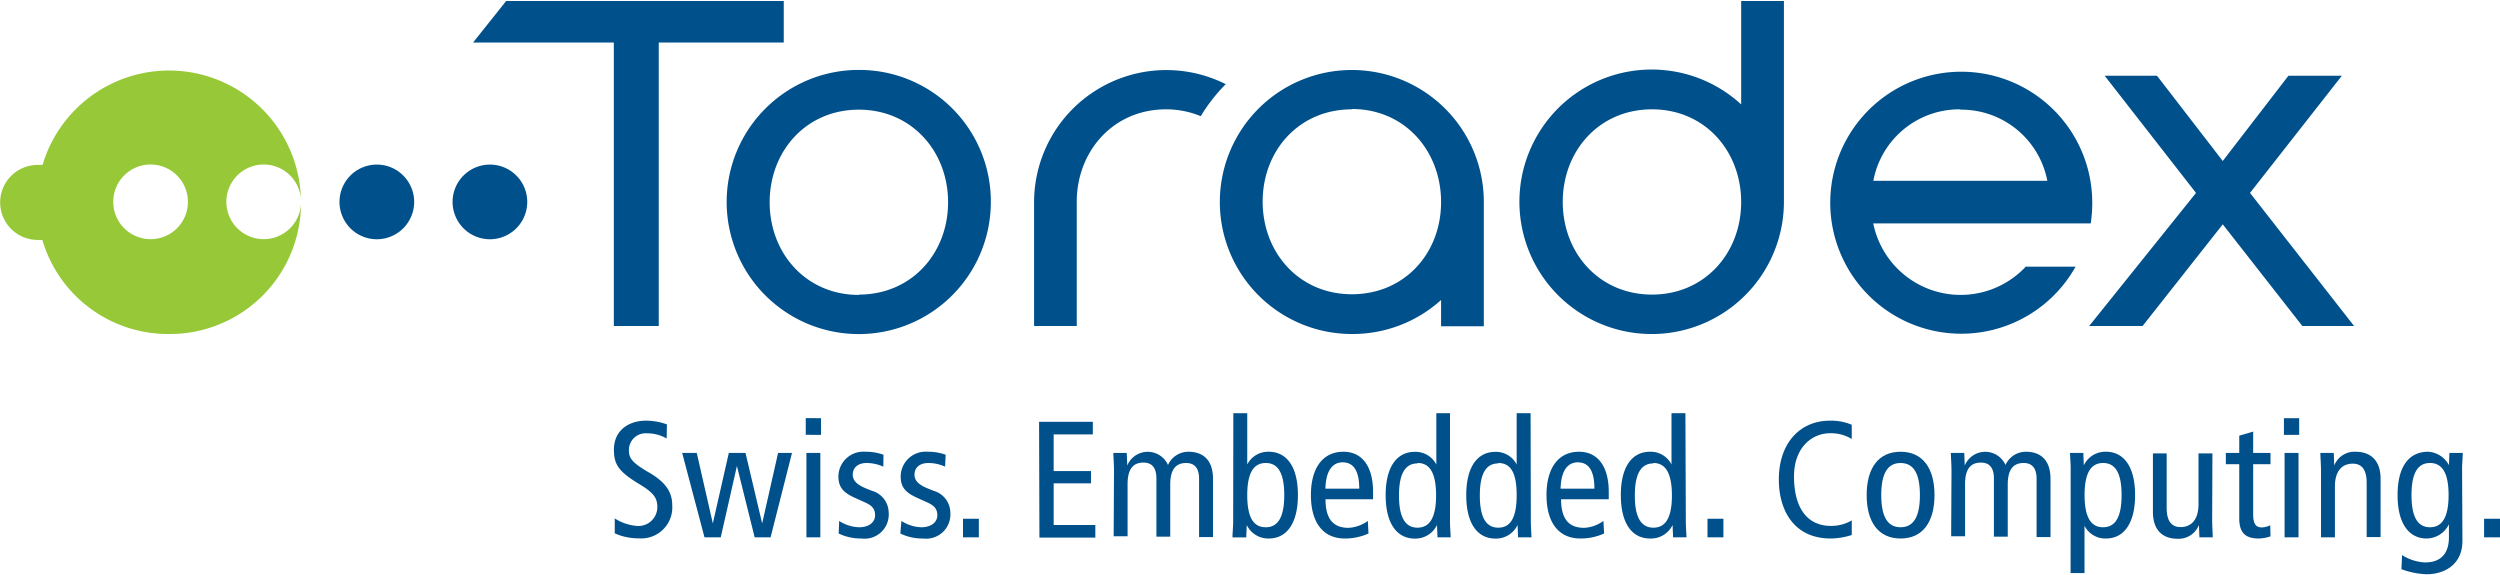 <svg xmlns="http://www.w3.org/2000/svg" id="Layer_1" data-name="Layer 1" viewBox="0 0 300 69"><defs><style>.cls-1{fill:#96c837;fill-rule:evenodd;}.cls-2{fill:#00508c;}</style></defs><title>toradex-logo</title><path class="cls-1" d="M31.64,28.7a4.48,4.48,0,1,1,4.47-4.83,15.83,15.83,0,0,0-31-4.08,5.65,5.65,0,0,0-.59,0,4.48,4.48,0,1,0,0,9,3.52,3.52,0,0,0,.56,0A15.72,15.72,0,0,0,20.28,40.08,15.73,15.73,0,0,0,36.12,24.52,4.49,4.49,0,0,1,31.64,28.7Zm-13.58,0a4.48,4.48,0,1,1,4.49-4.48A4.47,4.47,0,0,1,18.06,28.7Z"></path><path class="cls-2" d="M45.21,19.75a4.48,4.48,0,1,0,4.49,4.47A4.48,4.48,0,0,0,45.21,19.75Z"></path><path class="cls-2" d="M58.79,19.75a4.48,4.48,0,1,0,4.48,4.47A4.48,4.48,0,0,0,58.79,19.75Z"></path><polygon class="cls-2" points="73.66 39.12 79.05 39.12 79.05 5.1 94.05 5.1 94.05 0.12 60.74 0.12 56.77 5.1 73.66 5.1 73.66 39.12"></polygon><path class="cls-2" d="M103.06,8.39A15.85,15.85,0,1,0,118.9,24.3,15.79,15.79,0,0,0,103.06,8.39Zm0,27c-6.34,0-10.7-5-10.7-11.12s4.36-11.11,10.7-11.11,10.71,5,10.71,11.11S109.41,35.35,103.06,35.35Z"></path><polygon class="cls-2" points="270 23.15 281.02 9.09 274.61 9.09 266.73 19.32 258.84 9.09 252.56 9.09 263.52 23.15 250.7 39.12 257.11 39.12 266.73 26.92 276.28 39.12 282.49 39.12 270 23.15"></polygon><path class="cls-2" d="M144.09,13.94a20.3,20.3,0,0,1,3-3.84,15.87,15.87,0,0,0-23,14.12v14.9h5.12V24.22c0-6.06,4.37-11.1,10.71-11.1A10.86,10.86,0,0,1,144.09,13.94Z"></path><path class="cls-2" d="M162.22,40.08A15.83,15.83,0,0,0,172.93,36v3.15h5.13V24.3a15.84,15.84,0,1,0-15.84,15.78Zm0-27c6.34,0,10.7,5,10.71,11.15s-4.37,11.08-10.71,11.08-10.7-5-10.7-11.12S155.88,13.12,162.22,13.12Z"></path><path class="cls-2" d="M214.07,24.07V.12h-5.13V12.53a15.87,15.87,0,1,0,5.13,11.77ZM198.24,35.35c-6.35,0-10.71-5-10.71-11.12s4.36-11.11,10.71-11.11,10.69,5,10.7,11.11S204.59,35.35,198.24,35.35Z"></path><path class="cls-2" d="M243.09,32a10.7,10.7,0,0,1-18.3-5.19h26.1a16.7,16.7,0,0,0,.18-2.47,15.72,15.72,0,1,0-2,7.66Zm-7.85-18.84a10.51,10.51,0,0,1,10.44,8.54H224.8A10.5,10.5,0,0,1,235.24,13.12Z"></path><path class="cls-2" d="M80,52.62A4.66,4.66,0,0,0,77.63,52a2,2,0,0,0-2.16,2.06c0,.9.36,1.45,2.34,2.6,2.15,1.23,2.86,2.45,2.86,4a3.72,3.72,0,0,1-4,3.94,6.88,6.88,0,0,1-2.9-.6V62.21a5.74,5.74,0,0,0,2.64.9,2.27,2.27,0,0,0,2.47-2.19c0-1.07-.28-1.69-2.15-2.82-2.5-1.51-3.06-2.36-3.06-4.15,0-2.28,1.75-3.47,3.85-3.47a7.27,7.27,0,0,1,2.51.45Z"></path><path class="cls-2" d="M92.47,64.48H90.56l-2.13-8.56h0l-1.94,8.56H84.54L81.86,54.35h1.75l1.93,8.46h0l1.92-8.46h2l2,8.46h0l1.91-8.46h1.67Z"></path><path class="cls-2" d="M98.52,50.18v2H96.69v-2Zm-1.75,4.17h1.67V64.48H96.77Z"></path><path class="cls-2" d="M100.7,62.51a4.62,4.62,0,0,0,2.39.76c1.27,0,1.92-.66,1.92-1.43s-.35-1.18-1.29-1.59l-1.11-.5c-1.45-.65-2-1.31-2-2.6a3,3,0,0,1,3.26-2.94,6.15,6.15,0,0,1,2.15.36L106,56a4.91,4.91,0,0,0-2-.44c-1.09,0-1.67.6-1.67,1.39s.6,1.27,1.71,1.71l.6.24a2.74,2.74,0,0,1,2,2.58,2.9,2.9,0,0,1-3.26,3.14,6.06,6.06,0,0,1-2.74-.6Z"></path><path class="cls-2" d="M108.17,62.51a4.58,4.58,0,0,0,2.38.76c1.27,0,1.93-.66,1.93-1.43s-.36-1.18-1.29-1.59l-1.11-.5c-1.45-.65-2-1.31-2-2.6a3,3,0,0,1,3.26-2.94,6.09,6.09,0,0,1,2.14.36L113.41,56a4.86,4.86,0,0,0-2-.44c-1.1,0-1.67.6-1.67,1.39s.59,1.27,1.7,1.71l.6.24a2.75,2.75,0,0,1,2,2.58,2.91,2.91,0,0,1-3.26,3.14,6,6,0,0,1-2.74-.6Z"></path><path class="cls-2" d="M115.56,62.25h1.9v2.23h-1.9Z"></path><path class="cls-2" d="M124.69,50.62h6.45v1.51h-4.7v4.4h4.48V58h-4.48V63h5v1.51h-6.71Z"></path><path class="cls-2" d="M133.68,56.53c0-.73-.06-1.47-.08-2.18h1.61l.06,1.51h0a2.66,2.66,0,0,1,4.89-.06,2.67,2.67,0,0,1,2.46-1.59c1.75,0,2.94,1,2.94,3.24v7h-1.67v-7c0-1.29-.56-1.89-1.55-1.89-1.23,0-1.91.75-1.91,2.58v6.26h-1.66v-7c0-1.29-.56-1.89-1.55-1.89-1.23,0-1.91.75-1.91,2.58v6.26h-1.67Z"></path><path class="cls-2" d="M148,49.58h1.67v6.16h0a2.8,2.8,0,0,1,2.59-1.53c2.08,0,3.49,1.71,3.49,5.2s-1.41,5.21-3.49,5.21A2.86,2.86,0,0,1,149.61,63h0l-.06,1.49H147.9c0-.62.08-1.25.08-1.87Zm3.89,13.69c1.53,0,2.22-1.32,2.22-3.86s-.69-3.85-2.22-3.85-2.22,1.31-2.22,3.85S150.34,63.27,151.87,63.27Z"></path><path class="cls-2" d="M159.06,59.91c0,2.34.91,3.43,2.76,3.43a4.31,4.31,0,0,0,2.32-.83l.08,1.51a6.84,6.84,0,0,1-2.84.6c-2.68,0-4.07-2-4.07-5.21s1.39-5.2,3.91-5.2c2.28,0,3.55,1.83,3.55,4.81v.89Zm4.05-1.27c0-2.11-.66-3.16-2-3.16-1.07,0-2,.8-2.06,3.16Z"></path><path class="cls-2" d="M174,62.61c0,.62.06,1.25.08,1.87H172.5L172.44,63h0a2.88,2.88,0,0,1-2.66,1.63c-2.09,0-3.5-1.71-3.5-5.21s1.41-5.2,3.5-5.2a2.8,2.8,0,0,1,2.58,1.53h0V49.58H174Zm-3.9-7c-1.52,0-2.22,1.31-2.22,3.85s.7,3.86,2.22,3.86,2.23-1.32,2.23-3.86S171.66,55.56,170.13,55.56Z"></path><path class="cls-2" d="M183.7,62.61c0,.62.06,1.25.08,1.87h-1.61L182.11,63h0a2.88,2.88,0,0,1-2.66,1.63c-2.09,0-3.5-1.71-3.5-5.21s1.41-5.2,3.5-5.2A2.8,2.8,0,0,1,182,55.74h0V49.58h1.67Zm-3.9-7c-1.53,0-2.22,1.31-2.22,3.85s.69,3.86,2.22,3.86S182,62,182,59.41,181.33,55.56,179.8,55.56Z"></path><path class="cls-2" d="M187.33,59.91c0,2.34.91,3.43,2.76,3.43a4.28,4.28,0,0,0,2.32-.83l.08,1.51a6.8,6.8,0,0,1-2.84.6c-2.68,0-4.07-2-4.07-5.21s1.39-5.2,3.91-5.2c2.29,0,3.56,1.83,3.56,4.81v.89Zm4-1.27c0-2.11-.66-3.16-2-3.16-1.07,0-2,.8-2.06,3.16Z"></path><path class="cls-2" d="M202.3,62.61c0,.62.06,1.25.08,1.87h-1.61L200.71,63h0A2.88,2.88,0,0,1,198,64.62c-2.09,0-3.5-1.71-3.5-5.21s1.41-5.2,3.5-5.2a2.79,2.79,0,0,1,2.58,1.53h0V49.58h1.67Zm-3.89-7c-1.53,0-2.23,1.31-2.23,3.85s.7,3.86,2.23,3.86,2.22-1.32,2.22-3.86S199.94,55.56,198.41,55.56Z"></path><path class="cls-2" d="M204.9,62.25h1.91v2.23H204.9Z"></path><path class="cls-2" d="M222.21,64.2a8.58,8.58,0,0,1-2.52.42c-4.39,0-6.23-3.34-6.23-7.09,0-4.33,2.52-7.05,6.13-7.05a6.41,6.41,0,0,1,2.62.49v1.71a4.73,4.73,0,0,0-2.6-.69c-2.26,0-4.33,1.8-4.33,5.18,0,3.57,1.43,5.94,4.45,5.94a4.94,4.94,0,0,0,2.48-.66Z"></path><path class="cls-2" d="M228.07,54.21c2.68,0,4.07,2,4.07,5.2s-1.39,5.21-4.07,5.21-4.07-2-4.07-5.21S225.39,54.21,228.07,54.21Zm0,9.06c1.59,0,2.32-1.32,2.32-3.86s-.73-3.85-2.32-3.85-2.32,1.31-2.32,3.85S226.48,63.27,228.07,63.27Z"></path><path class="cls-2" d="M234.18,56.53c0-.73-.06-1.47-.08-2.18h1.61l.06,1.51h0a2.66,2.66,0,0,1,4.89-.06,2.67,2.67,0,0,1,2.46-1.59c1.75,0,2.94,1,2.94,3.24v7h-1.67v-7c0-1.29-.56-1.89-1.55-1.89-1.23,0-1.91.75-1.91,2.58v6.26h-1.66v-7c0-1.29-.56-1.89-1.55-1.89-1.23,0-1.91.75-1.91,2.58v6.26h-1.67Z"></path><path class="cls-2" d="M248.48,56.22c0-.62-.06-1.25-.08-1.87H250l.06,1.49h0a2.85,2.85,0,0,1,2.66-1.63c2.08,0,3.49,1.71,3.49,5.2s-1.41,5.21-3.49,5.21a2.79,2.79,0,0,1-2.58-1.53h0v5.68h-1.67Zm3.89,7.05c1.53,0,2.22-1.32,2.22-3.86s-.69-3.85-2.22-3.85-2.22,1.31-2.22,3.85S250.84,63.27,252.37,63.27Z"></path><path class="cls-2" d="M265.46,62.29c0,.74.05,1.47.07,2.19h-1.6L263.87,63h0a2.61,2.61,0,0,1-2.57,1.65c-1.76,0-2.95-1-2.95-3.24v-7H260v6.53c0,1.61.6,2.31,1.67,2.31,1.31,0,2.15-.92,2.15-2.74v-6.1h1.67Z"></path><path class="cls-2" d="M272.46,64.36a4.58,4.58,0,0,1-1.41.26c-1.53,0-2.34-.62-2.34-2.41V55.7H267.1V54.35h1.61V52.28l1.67-.49v2.56h2.08V55.7h-2.08v6c0,1.15.3,1.59,1.05,1.59a2.34,2.34,0,0,0,1-.26Z"></path><path class="cls-2" d="M275.9,50.18v2h-1.83v-2Zm-1.75,4.17h1.67V64.48h-1.67Z"></path><path class="cls-2" d="M278.52,56.53c0-.73-.06-1.47-.08-2.18h1.61l.06,1.51h0a2.6,2.6,0,0,1,2.56-1.65c1.76,0,3,1,3,3.24v7H284V57.94c0-1.6-.6-2.3-1.67-2.3-1.31,0-2.14.91-2.14,2.74v6.1h-1.67Z"></path><path class="cls-2" d="M295.49,64.91c0,2.8-2.1,4-4.32,4a9.57,9.57,0,0,1-3-.61l.08-1.69a5.54,5.54,0,0,0,2.78.88c2,0,2.84-1.22,2.84-3V62.91h0a3,3,0,0,1-2.66,1.71c-2.09,0-3.5-1.71-3.5-5.21s1.41-5.2,3.67-5.2a3,3,0,0,1,2.49,1.61h0l.06-1.47h1.6c0,.6-.08,1.23-.08,1.85Zm-3.89-1.64c1.53,0,2.23-1.32,2.23-3.86s-.7-3.85-2.23-3.85-2.22,1.31-2.22,3.85S290.07,63.27,291.6,63.27Z"></path><path class="cls-2" d="M298.09,62.25H300v2.23h-1.91Z"></path></svg>